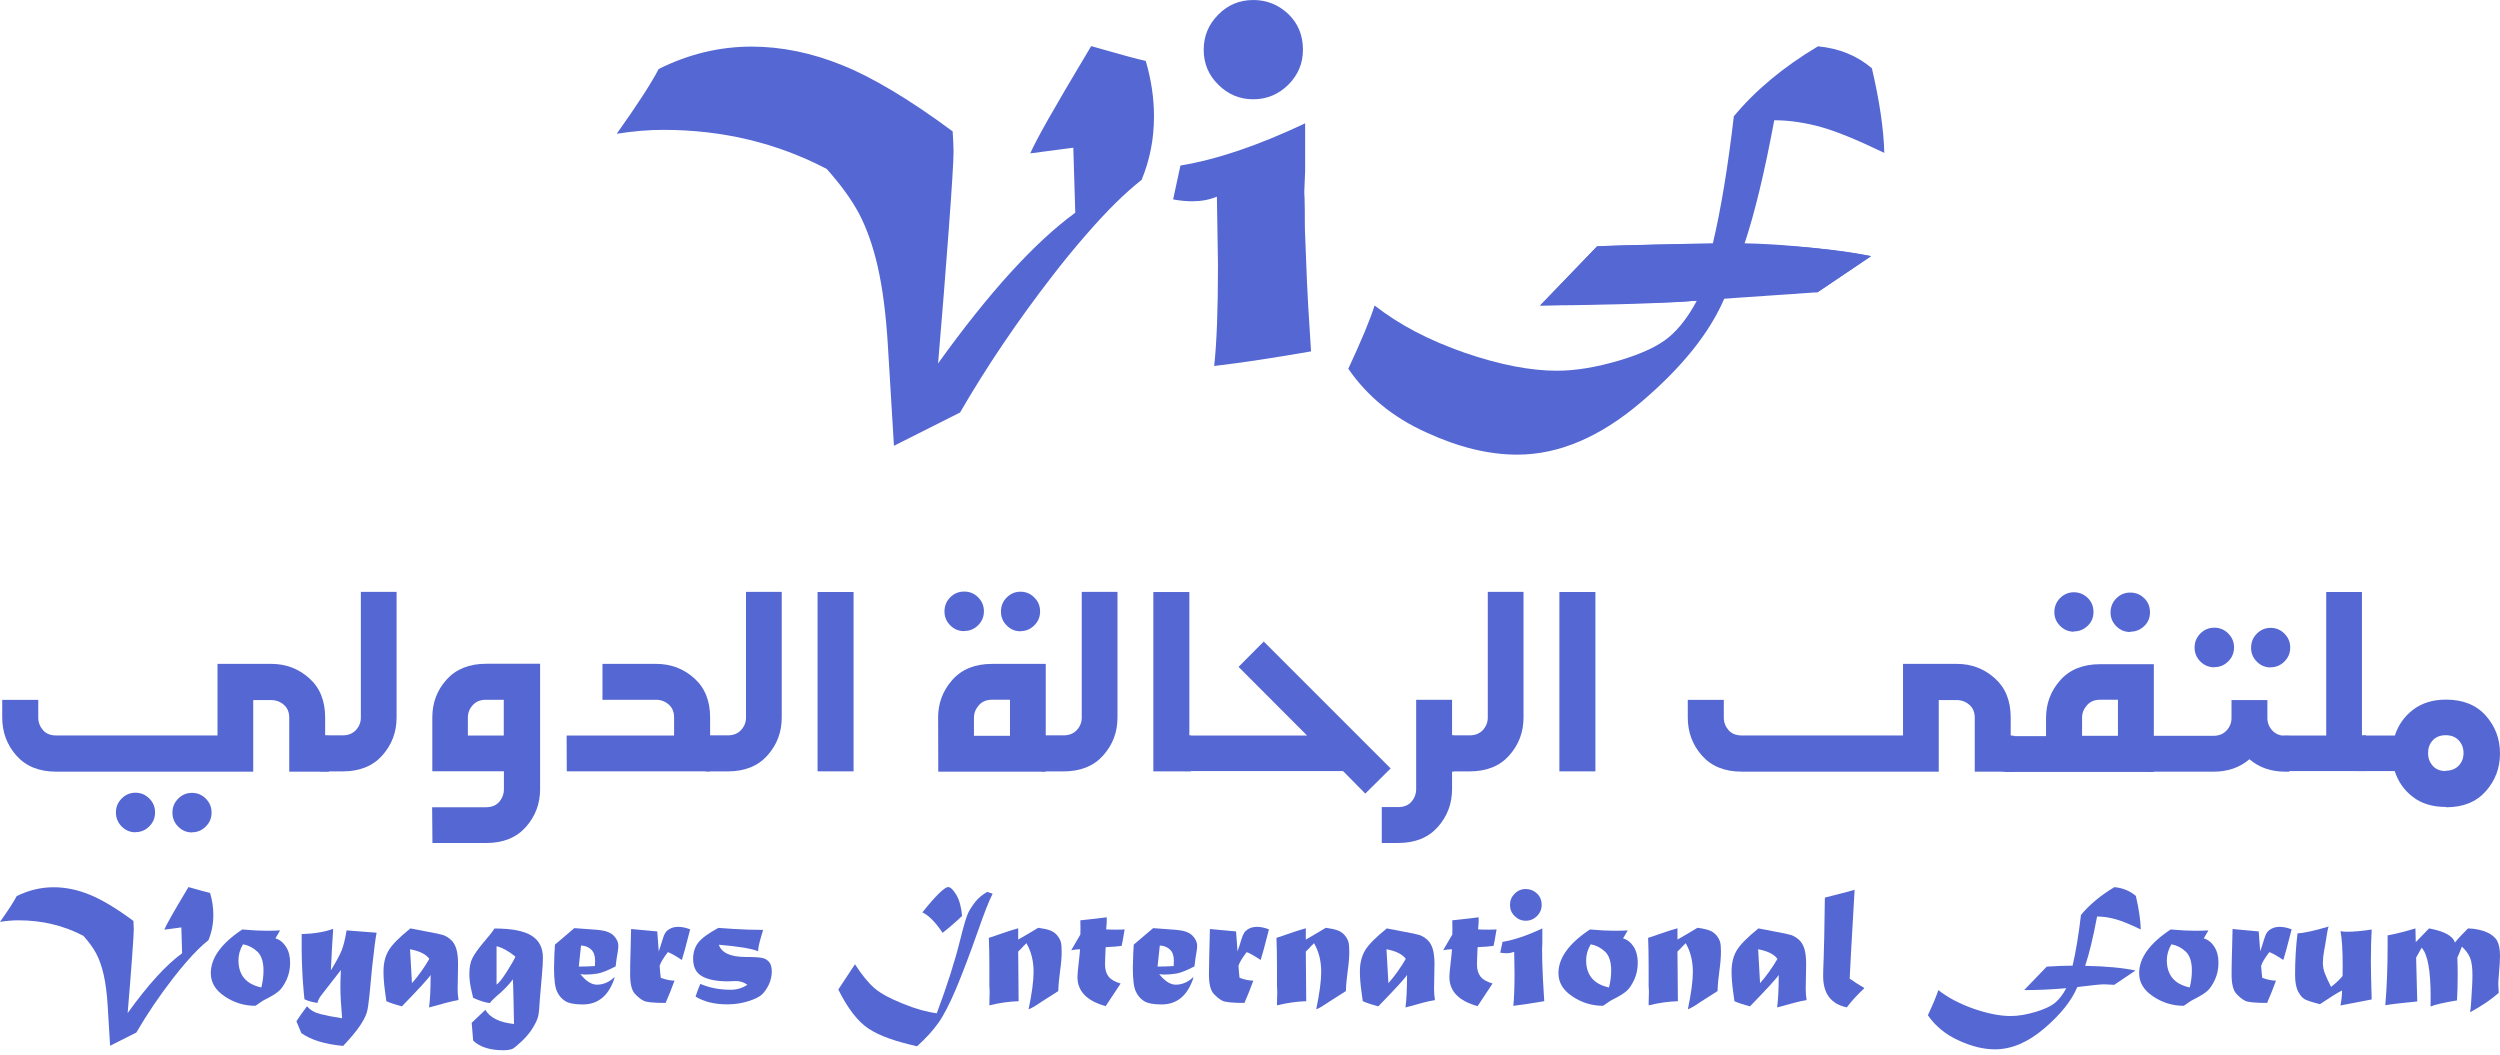 <svg width="154" height="65" viewBox="0 0 154 65" fill="none" xmlns="http://www.w3.org/2000/svg">
<path d="M11.605 54.642C12.321 54.848 12.766 54.968 12.94 55.004C13.075 55.462 13.142 55.914 13.142 56.359C13.142 56.908 13.042 57.427 12.84 57.913C12.634 58.076 12.423 58.266 12.204 58.481C11.985 58.696 11.74 58.959 11.468 59.273C11.195 59.586 10.926 59.914 10.665 60.254C9.81 61.357 9.055 62.473 8.399 63.604L6.782 64.418L6.633 61.95C6.587 61.196 6.503 60.554 6.383 60.025C6.266 59.521 6.114 59.091 5.925 58.733C5.745 58.395 5.482 58.034 5.139 57.648C3.922 57.01 2.589 56.691 1.139 56.691C0.781 56.691 0.401 56.723 0 56.788C0.506 56.075 0.849 55.547 1.027 55.202C1.762 54.837 2.518 54.655 3.299 54.655C4.03 54.655 4.768 54.805 5.511 55.108C5.869 55.25 6.279 55.458 6.741 55.733C7.202 56.007 7.694 56.341 8.219 56.73C8.234 56.956 8.241 57.123 8.241 57.231C8.241 57.448 8.202 58.071 8.126 59.104C8.05 60.135 7.963 61.236 7.863 62.406C9.111 60.669 10.229 59.439 11.219 58.72L11.171 57.129L10.118 57.268C10.192 57.097 10.34 56.817 10.563 56.424C10.783 56.033 11.132 55.44 11.608 54.646L11.605 54.642Z" fill="#5467D2"/>
<path d="M17.253 57.312L16.966 57.802C17.231 57.883 17.448 58.056 17.615 58.317C17.785 58.583 17.871 58.911 17.871 59.302C17.871 59.693 17.799 60.027 17.652 60.35C17.504 60.669 17.346 60.901 17.179 61.047C17.009 61.199 16.715 61.379 16.302 61.585C16.228 61.62 16.122 61.685 15.989 61.782C15.887 61.859 15.798 61.919 15.723 61.958C15.032 61.954 14.403 61.759 13.836 61.372C13.268 60.995 12.985 60.52 12.985 59.946C12.985 59.009 13.632 58.112 14.926 57.255C15.518 57.309 16.02 57.335 16.432 57.335C16.736 57.335 17.012 57.327 17.257 57.314L17.253 57.312ZM14.97 58.169C14.783 58.484 14.689 58.811 14.689 59.148C14.689 60.066 15.158 60.626 16.098 60.828C16.187 60.474 16.232 60.126 16.232 59.786C16.232 59.241 16.102 58.848 15.844 58.61C15.588 58.377 15.299 58.228 14.972 58.169H14.97Z" fill="#5467D2"/>
<path d="M18.583 58.642V57.54C19.364 57.516 20.011 57.407 20.524 57.216L20.45 58.403L20.382 59.775C20.715 59.231 20.936 58.822 21.047 58.542C21.164 58.247 21.266 57.837 21.35 57.312C21.782 57.347 22.399 57.396 23.2 57.455C23.137 57.746 23.045 58.447 22.924 59.562L22.759 61.301C22.709 61.802 22.655 62.16 22.594 62.375C22.52 62.612 22.371 62.892 22.153 63.215C21.915 63.562 21.576 63.966 21.136 64.428C20.02 64.326 19.162 64.062 18.562 63.639L18.26 62.911C18.42 62.651 18.639 62.343 18.915 61.985C19.106 62.219 19.384 62.38 19.749 62.469C20.118 62.562 20.56 62.647 21.073 62.725C21.003 61.902 20.968 61.255 20.968 60.784C20.968 60.492 20.979 60.15 20.999 59.753L19.797 61.301C19.666 61.464 19.586 61.624 19.558 61.779C19.275 61.744 19.008 61.67 18.755 61.555C18.724 61.282 18.696 60.995 18.676 60.693C18.655 60.47 18.635 60.135 18.616 59.688C18.598 59.319 18.588 58.97 18.585 58.64L18.583 58.642Z" fill="#5467D2"/>
<path d="M25.281 57.19C25.335 57.205 25.656 57.266 26.243 57.376C26.776 57.472 27.126 57.546 27.297 57.598C27.464 57.66 27.621 57.754 27.77 57.886C27.918 58.017 28.029 58.201 28.105 58.438C28.179 58.672 28.216 58.989 28.216 59.39L28.191 60.953C28.191 61.136 28.207 61.353 28.244 61.602C27.914 61.656 27.31 61.808 26.431 62.06C26.494 61.574 26.527 60.907 26.527 60.055C26.466 60.156 26.292 60.363 26 60.682C25.709 61.001 25.294 61.437 24.756 61.991C24.341 61.882 24.022 61.774 23.799 61.672C23.785 61.537 23.757 61.329 23.714 61.046C23.653 60.602 23.623 60.202 23.623 59.844C23.623 59.327 23.731 58.891 23.948 58.535C24.157 58.184 24.602 57.736 25.283 57.188L25.281 57.19ZM25.259 58.472L25.376 60.562C25.57 60.345 25.763 60.102 25.956 59.831C26.147 59.56 26.31 59.304 26.446 59.067C26.251 58.787 25.856 58.589 25.259 58.472Z" fill="#5467D2"/>
<path d="M30.46 57.196C31.514 57.196 32.276 57.342 32.747 57.637C33.212 57.932 33.444 58.384 33.444 58.992C33.444 59.273 33.424 59.634 33.381 60.077L33.253 61.578C33.231 62.028 33.201 62.353 33.162 62.551C33.127 62.738 33.021 62.978 32.849 63.269C32.682 63.553 32.459 63.831 32.179 64.103C31.884 64.383 31.684 64.55 31.578 64.604C31.451 64.663 31.258 64.695 30.998 64.695C30.186 64.695 29.568 64.498 29.147 64.105L29.056 63.004L29.897 62.206C30.18 62.692 30.768 62.983 31.662 63.078L31.636 61.706C31.617 60.893 31.605 60.433 31.593 60.328C31.352 60.661 31.002 61.021 30.54 61.407C30.353 61.57 30.232 61.698 30.178 61.791C29.898 61.759 29.553 61.65 29.145 61.466C29.145 61.47 29.118 61.348 29.06 61.099C28.96 60.699 28.912 60.331 28.912 59.998C28.912 59.586 28.977 59.256 29.108 59.007C29.233 58.766 29.446 58.464 29.746 58.102C30.123 57.667 30.36 57.362 30.459 57.192L30.46 57.196ZM30.588 58.286V60.648C30.727 60.567 30.944 60.291 31.243 59.82C31.543 59.341 31.712 59.043 31.749 58.926C31.317 58.579 30.93 58.366 30.59 58.288L30.588 58.286Z" fill="#5467D2"/>
<path d="M34.184 58.19L35.38 57.173L36.812 57.279C37.273 57.318 37.598 57.433 37.791 57.624C37.989 57.822 38.089 58.039 38.089 58.273C38.089 58.375 38.074 58.508 38.047 58.672C38.008 58.863 37.967 59.148 37.924 59.528C37.438 59.781 37.069 59.927 36.817 59.97C36.561 60.012 36.316 60.033 36.083 60.033C35.994 60.033 35.884 60.023 35.753 60.007C36.099 60.439 36.439 60.656 36.769 60.656C37.158 60.656 37.511 60.509 37.822 60.215H37.865C37.511 61.322 36.854 61.874 35.897 61.874C35.4 61.874 35.041 61.806 34.818 61.666C34.594 61.528 34.425 61.327 34.308 61.066C34.188 60.81 34.128 60.326 34.128 59.614L34.154 58.703L34.186 58.188L34.184 58.19ZM35.792 58.243L35.653 59.541C35.96 59.541 36.292 59.53 36.647 59.51C36.654 59.276 36.658 59.165 36.658 59.174C36.658 58.874 36.578 58.646 36.418 58.494C36.255 58.338 36.046 58.254 35.792 58.243Z" fill="#5467D2"/>
<path d="M38.838 58.759L38.876 57.227L40.487 57.376L40.578 58.605C40.663 58.364 40.739 58.13 40.806 57.902C40.86 57.715 40.917 57.569 40.982 57.467C41.039 57.368 41.14 57.281 41.284 57.205C41.423 57.131 41.588 57.094 41.785 57.094C42.006 57.094 42.249 57.146 42.514 57.248L42.338 57.923C42.249 58.288 42.137 58.692 42.002 59.135C41.577 58.855 41.29 58.694 41.14 58.651C40.856 59.024 40.687 59.306 40.635 59.497C40.656 59.816 40.68 60.063 40.704 60.237C41.023 60.35 41.305 60.408 41.55 60.408C41.401 60.827 41.218 61.283 41.002 61.78C40.264 61.78 39.812 61.735 39.647 61.646C39.473 61.561 39.293 61.416 39.104 61.211C38.913 61.001 38.816 60.604 38.816 60.018C38.816 59.634 38.824 59.215 38.837 58.757L38.838 58.759Z" fill="#5467D2"/>
<path d="M44.248 57.158C44.268 57.158 44.574 57.179 45.162 57.221C45.792 57.26 46.408 57.281 47.007 57.281C47.003 57.295 46.964 57.427 46.89 57.679C46.766 58.091 46.703 58.395 46.699 58.593C46.284 58.43 45.477 58.297 44.279 58.195C44.45 58.699 45.006 58.95 45.95 58.95C46.447 58.95 46.786 58.972 46.972 59.013C47.15 59.055 47.289 59.144 47.393 59.278C47.493 59.409 47.541 59.599 47.541 59.847C47.541 60.112 47.484 60.374 47.37 60.63C47.25 60.886 47.109 61.091 46.95 61.247C46.786 61.407 46.499 61.549 46.087 61.677C45.679 61.805 45.251 61.868 44.8 61.868C44.02 61.868 43.369 61.709 42.848 61.39C42.911 61.177 43.009 60.917 43.141 60.607C43.693 60.848 44.32 60.969 45.019 60.969C45.388 60.969 45.727 60.867 46.041 60.661C45.824 60.509 45.588 60.433 45.334 60.433C45.281 60.433 45.218 60.433 45.143 60.439C44.965 60.446 44.865 60.45 44.841 60.45C44.142 60.45 43.61 60.346 43.245 60.136C42.879 59.931 42.697 59.573 42.697 59.063C42.697 58.658 42.807 58.319 43.028 58.047C43.245 57.778 43.652 57.481 44.251 57.158H44.248Z" fill="#5467D2"/>
<path d="M60.811 54.941L61.147 55.052C60.934 55.46 60.637 56.215 60.253 57.318C59.749 58.748 59.298 59.938 58.898 60.893C58.493 61.846 58.13 62.551 57.807 63.005C57.473 63.477 57.034 63.959 56.489 64.452C56.123 64.367 55.816 64.289 55.565 64.22C55.315 64.151 55.055 64.07 54.786 63.975C54.517 63.881 54.278 63.782 54.069 63.681C53.859 63.577 53.677 63.477 53.522 63.376C52.858 62.948 52.231 62.141 51.639 60.956L52.667 59.399C53.088 60.051 53.488 60.541 53.863 60.867C54.069 61.042 54.313 61.205 54.599 61.359C54.885 61.513 55.226 61.67 55.623 61.83C56.42 62.153 57.115 62.347 57.707 62.416C58.349 60.702 58.833 59.18 59.159 57.847C59.38 56.96 59.545 56.409 59.66 56.193C59.776 55.97 59.923 55.747 60.101 55.527C60.283 55.302 60.52 55.108 60.813 54.941H60.811ZM56.817 56.202C57.653 55.163 58.184 54.644 58.408 54.644C58.549 54.644 58.716 54.803 58.909 55.123C59.096 55.438 59.215 55.87 59.265 56.421C58.892 56.779 58.491 57.127 58.063 57.463C57.627 56.806 57.212 56.387 56.819 56.202H56.817Z" fill="#5467D2"/>
<path d="M62.211 57.334L62.721 57.181V57.878C62.821 57.819 62.998 57.715 63.253 57.57C63.339 57.524 63.422 57.474 63.504 57.422L63.956 57.151C64.286 57.197 64.538 57.253 64.711 57.322C64.878 57.388 65.015 57.49 65.126 57.624C65.232 57.755 65.306 57.887 65.345 58.022C65.38 58.143 65.399 58.343 65.399 58.623C65.399 58.957 65.367 59.35 65.302 59.804C65.236 60.287 65.199 60.702 65.191 61.049L64.207 61.676L64.058 61.776C63.775 61.97 63.543 62.104 63.361 62.174C63.567 61.192 63.669 60.422 63.669 59.866C63.669 59.196 63.522 58.607 63.227 58.1C63.216 58.115 63.153 58.178 63.036 58.291L62.94 58.397L62.721 58.616L62.747 61.674C62.169 61.692 61.568 61.776 60.945 61.93C60.945 61.746 60.945 61.624 60.95 61.562C60.958 61.342 60.961 61.212 60.961 61.169V61.047C60.95 60.899 60.945 60.793 60.945 60.734V59.478C60.945 58.844 60.934 58.275 60.913 57.77C60.959 57.755 61.011 57.739 61.073 57.72C61.132 57.7 61.201 57.679 61.277 57.653C61.353 57.629 61.434 57.6 61.518 57.568L62.209 57.334H62.211Z" fill="#5467D2"/>
<path d="M66.556 57.121L66.55 56.691C66.593 56.684 66.762 56.667 67.055 56.637C67.556 56.584 67.927 56.539 68.171 56.504C68.175 56.561 68.177 56.621 68.177 56.686C68.177 56.799 68.164 56.988 68.14 57.249C68.253 57.261 68.479 57.266 68.815 57.266C69.045 57.266 69.199 57.261 69.278 57.249C69.182 57.824 69.121 58.162 69.093 58.266C68.856 58.301 68.527 58.327 68.108 58.345C68.084 58.87 68.071 59.228 68.071 59.419C68.071 59.727 68.143 59.974 68.29 60.159C68.431 60.341 68.677 60.482 69.03 60.584L68.11 61.978C66.951 61.659 66.371 61.06 66.371 60.181C66.371 60.036 66.395 59.757 66.445 59.341C66.495 58.913 66.523 58.623 66.53 58.473C66.367 58.477 66.187 58.495 65.989 58.533L66.552 57.565V57.459L66.558 57.123L66.556 57.121Z" fill="#5467D2"/>
<path d="M69.838 58.19L71.034 57.173L72.466 57.279C72.928 57.318 73.252 57.433 73.445 57.624C73.644 57.822 73.744 58.039 73.744 58.273C73.744 58.375 73.729 58.508 73.701 58.672C73.662 58.863 73.621 59.148 73.579 59.528C73.093 59.781 72.724 59.927 72.472 59.97C72.216 60.012 71.971 60.033 71.737 60.033C71.648 60.033 71.539 60.023 71.407 60.007C71.754 60.439 72.093 60.656 72.423 60.656C72.813 60.656 73.165 60.509 73.477 60.215H73.519C73.165 61.322 72.509 61.874 71.552 61.874C71.055 61.874 70.695 61.806 70.472 61.666C70.248 61.528 70.079 61.327 69.963 61.066C69.842 60.81 69.783 60.326 69.783 59.614L69.809 58.703L69.84 58.188L69.838 58.19ZM71.444 58.243L71.305 59.541C71.613 59.541 71.945 59.53 72.299 59.51C72.306 59.276 72.31 59.165 72.31 59.174C72.31 58.874 72.231 58.646 72.071 58.494C71.908 58.338 71.698 58.254 71.444 58.243Z" fill="#5467D2"/>
<path d="M74.493 58.759L74.53 57.227L76.141 57.376L76.232 58.605C76.318 58.364 76.394 58.13 76.46 57.902C76.514 57.715 76.572 57.569 76.636 57.467C76.694 57.368 76.794 57.281 76.939 57.205C77.078 57.131 77.243 57.094 77.439 57.094C77.66 57.094 77.903 57.146 78.168 57.248L77.992 57.923C77.903 58.288 77.792 58.692 77.656 59.135C77.232 58.855 76.944 58.694 76.794 58.651C76.51 59.024 76.342 59.306 76.29 59.497C76.31 59.816 76.334 60.063 76.358 60.237C76.677 60.35 76.959 60.408 77.204 60.408C77.056 60.827 76.872 61.283 76.657 61.78C75.919 61.78 75.466 61.735 75.301 61.646C75.127 61.561 74.947 61.416 74.758 61.211C74.567 61.001 74.471 60.604 74.471 60.018C74.471 59.634 74.478 59.215 74.491 58.757L74.493 58.759Z" fill="#5467D2"/>
<path d="M79.928 57.334L80.438 57.181V57.878C80.538 57.819 80.714 57.715 80.97 57.57C81.056 57.524 81.139 57.474 81.221 57.422L81.673 57.151C82.003 57.197 82.255 57.253 82.428 57.322C82.595 57.388 82.732 57.49 82.843 57.624C82.949 57.755 83.023 57.887 83.062 58.022C83.097 58.143 83.116 58.343 83.116 58.623C83.116 58.957 83.084 59.35 83.019 59.804C82.953 60.287 82.915 60.702 82.908 61.049L81.923 61.676L81.775 61.776C81.491 61.97 81.26 62.104 81.078 62.174C81.284 61.192 81.386 60.422 81.386 59.866C81.386 59.196 81.239 58.607 80.944 58.1C80.933 58.115 80.87 58.178 80.753 58.291L80.657 58.397L80.438 58.616L80.464 61.674C79.885 61.692 79.285 61.776 78.662 61.93C78.662 61.746 78.662 61.624 78.667 61.562C78.674 61.342 78.678 61.212 78.678 61.169V61.047C78.667 60.899 78.662 60.793 78.662 60.734V59.478C78.662 58.844 78.65 58.275 78.63 57.77C78.676 57.755 78.728 57.739 78.79 57.72C78.849 57.7 78.917 57.679 78.993 57.653C79.07 57.629 79.151 57.6 79.235 57.568L79.926 57.334H79.928Z" fill="#5467D2"/>
<path d="M85.428 57.19C85.482 57.205 85.803 57.266 86.391 57.376C86.923 57.472 87.273 57.546 87.444 57.598C87.611 57.66 87.769 57.754 87.917 57.886C88.065 58.017 88.177 58.201 88.252 58.438C88.327 58.672 88.364 58.989 88.364 59.39L88.338 60.953C88.338 61.136 88.355 61.353 88.392 61.602C88.061 61.656 87.457 61.808 86.578 62.06C86.641 61.574 86.674 60.907 86.674 60.055C86.613 60.156 86.439 60.363 86.148 60.682C85.857 61.001 85.441 61.437 84.903 61.991C84.488 61.882 84.169 61.774 83.947 61.672C83.932 61.537 83.904 61.329 83.861 61.046C83.8 60.602 83.77 60.202 83.77 59.844C83.77 59.327 83.878 58.891 84.095 58.535C84.305 58.184 84.749 57.736 85.43 57.188L85.428 57.19ZM85.408 58.472L85.525 60.562C85.719 60.345 85.912 60.102 86.105 59.831C86.296 59.56 86.459 59.304 86.595 59.067C86.4 58.787 86.005 58.589 85.408 58.472Z" fill="#5467D2"/>
<path d="M89.467 57.121L89.462 56.691C89.504 56.684 89.673 56.667 89.966 56.637C90.467 56.584 90.838 56.539 91.082 56.504C91.086 56.561 91.088 56.621 91.088 56.686C91.088 56.799 91.075 56.988 91.051 57.249C91.164 57.261 91.39 57.266 91.726 57.266C91.956 57.266 92.11 57.261 92.189 57.249C92.093 57.824 92.032 58.162 92.004 58.266C91.766 58.301 91.438 58.327 91.019 58.345C90.995 58.87 90.982 59.228 90.982 59.419C90.982 59.727 91.054 59.974 91.201 60.159C91.342 60.341 91.588 60.482 91.941 60.584L91.021 61.978C89.862 61.659 89.282 61.06 89.282 60.181C89.282 60.036 89.306 59.757 89.356 59.341C89.406 58.913 89.434 58.623 89.441 58.473C89.278 58.477 89.098 58.495 88.9 58.533L89.463 57.565V57.459L89.469 57.123L89.467 57.121Z" fill="#5467D2"/>
<path d="M92.414 58.684L92.556 58.019C93.269 57.902 94.086 57.626 95.008 57.19V58.126L94.991 58.525C94.991 58.579 94.991 58.627 94.997 58.668C95.001 58.785 95.002 58.946 95.002 59.152C95.002 59.244 95.002 59.319 95.008 59.374L95.045 60.311C95.052 60.513 95.079 60.967 95.125 61.672C94.394 61.8 93.76 61.894 93.22 61.959C93.27 61.512 93.295 60.847 93.295 59.964L93.274 58.629C93.126 58.69 92.966 58.72 92.796 58.72C92.668 58.72 92.54 58.707 92.414 58.682V58.684ZM93.988 54.764C94.253 54.764 94.485 54.857 94.68 55.041C94.871 55.224 94.967 55.46 94.967 55.743C94.967 56.008 94.871 56.238 94.68 56.429C94.485 56.62 94.255 56.717 93.988 56.717C93.721 56.717 93.493 56.62 93.302 56.429C93.111 56.242 93.015 56.012 93.015 55.743C93.015 55.474 93.111 55.243 93.302 55.052C93.489 54.861 93.719 54.764 93.988 54.764Z" fill="#5467D2"/>
<path d="M100.269 57.312L99.981 57.802C100.247 57.883 100.464 58.056 100.631 58.317C100.801 58.583 100.886 58.911 100.886 59.302C100.886 59.693 100.814 60.027 100.668 60.35C100.519 60.669 100.362 60.901 100.195 61.047C100.024 61.199 99.731 61.379 99.318 61.585C99.243 61.62 99.138 61.685 99.004 61.782C98.902 61.859 98.813 61.919 98.739 61.958C98.047 61.954 97.419 61.759 96.851 61.372C96.284 60.995 96 60.52 96 59.946C96 59.009 96.647 58.112 97.942 57.255C98.533 57.309 99.036 57.335 99.447 57.335C99.751 57.335 100.028 57.327 100.273 57.314L100.269 57.312ZM97.988 58.169C97.801 58.484 97.706 58.811 97.706 59.148C97.706 60.066 98.175 60.626 99.115 60.828C99.204 60.474 99.249 60.126 99.249 59.786C99.249 59.241 99.119 58.848 98.861 58.61C98.606 58.377 98.316 58.228 97.99 58.169H97.988Z" fill="#5467D2"/>
<path d="M102.822 57.334L103.332 57.181V57.878C103.433 57.819 103.609 57.715 103.865 57.57C103.95 57.524 104.033 57.474 104.115 57.422L104.567 57.151C104.897 57.197 105.15 57.253 105.322 57.322C105.489 57.388 105.626 57.49 105.738 57.624C105.843 57.755 105.917 57.887 105.956 58.022C105.992 58.143 106.01 58.343 106.01 58.623C106.01 58.957 105.979 59.35 105.914 59.804C105.847 60.287 105.81 60.702 105.802 61.049L104.818 61.676L104.669 61.776C104.386 61.97 104.154 62.104 103.972 62.174C104.178 61.192 104.28 60.422 104.28 59.866C104.28 59.196 104.133 58.607 103.839 58.1C103.827 58.115 103.764 58.178 103.648 58.291L103.551 58.397L103.332 58.616L103.358 61.674C102.78 61.692 102.179 61.776 101.556 61.93C101.556 61.746 101.556 61.624 101.561 61.562C101.569 61.342 101.573 61.212 101.573 61.169V61.047C101.561 60.899 101.556 60.793 101.556 60.734V59.478C101.556 58.844 101.545 58.275 101.524 57.77C101.571 57.755 101.623 57.739 101.684 57.72C101.743 57.7 101.812 57.679 101.888 57.653C101.964 57.629 102.045 57.6 102.129 57.568L102.821 57.334H102.822Z" fill="#5467D2"/>
<path d="M108.323 57.19C108.376 57.205 108.697 57.266 109.285 57.376C109.817 57.472 110.168 57.546 110.338 57.598C110.505 57.66 110.663 57.754 110.811 57.886C110.96 58.017 111.071 58.201 111.147 58.438C111.221 58.672 111.258 58.989 111.258 59.39L111.232 60.953C111.232 61.136 111.249 61.353 111.286 61.602C110.956 61.656 110.351 61.808 109.472 62.06C109.535 61.574 109.569 60.907 109.569 60.055C109.508 60.156 109.333 60.363 109.042 60.682C108.751 61.001 108.336 61.437 107.798 61.991C107.382 61.882 107.063 61.774 106.841 61.672C106.826 61.537 106.798 61.329 106.756 61.046C106.694 60.602 106.665 60.202 106.665 59.844C106.665 59.327 106.772 58.891 106.989 58.535C107.199 58.184 107.644 57.736 108.324 57.188L108.323 57.19ZM108.302 58.472L108.419 60.562C108.614 60.345 108.807 60.102 108.999 59.831C109.19 59.56 109.354 59.304 109.489 59.067C109.294 58.787 108.899 58.589 108.302 58.472Z" fill="#5467D2"/>
<path d="M112.413 55.291L113.456 55.026L114.244 54.813L114.019 58.739L113.94 60.282C114.201 60.469 114.498 60.66 114.828 60.851V60.888C114.405 61.281 114.051 61.67 113.763 62.053C113.274 61.951 112.909 61.737 112.667 61.416C112.426 61.096 112.306 60.664 112.306 60.122C112.306 59.905 112.317 59.551 112.337 59.058C112.36 58.583 112.384 57.328 112.412 55.291H112.413Z" fill="#5467D2"/>
<path d="M131.567 55.186C131.755 55.99 131.857 56.68 131.872 57.255C131.202 56.933 130.683 56.721 130.318 56.623C130.143 56.573 129.958 56.534 129.759 56.502C129.561 56.473 129.368 56.458 129.179 56.458C128.942 57.734 128.697 58.746 128.445 59.495C129.715 59.519 130.748 59.616 131.545 59.783L130.236 60.666L129.618 60.634C129.398 60.634 128.847 60.69 127.964 60.799C127.603 61.654 126.92 62.507 125.917 63.358C124.914 64.213 123.905 64.639 122.891 64.639C122.188 64.639 121.444 64.458 120.656 64.092C119.855 63.731 119.221 63.213 118.757 62.538C119.076 61.854 119.291 61.339 119.401 60.99C119.705 61.227 120.039 61.441 120.4 61.632C120.762 61.821 121.166 61.995 121.613 62.151C122.464 62.442 123.212 62.587 123.857 62.587C124.315 62.587 124.823 62.503 125.383 62.336C125.932 62.173 126.336 61.984 126.596 61.767C126.848 61.557 127.076 61.261 127.282 60.873C126.403 60.951 125.537 60.99 124.686 60.99L126.08 59.544C126.711 59.505 127.241 59.484 127.671 59.484C127.873 58.626 128.046 57.585 128.187 56.361C128.712 55.727 129.398 55.156 130.245 54.648C130.763 54.698 131.202 54.876 131.564 55.186H131.567Z" fill="#5467D2"/>
<path d="M136.04 57.312L135.753 57.802C136.018 57.883 136.235 58.056 136.402 58.317C136.572 58.583 136.658 58.911 136.658 59.302C136.658 59.693 136.585 60.027 136.439 60.35C136.291 60.669 136.133 60.901 135.966 61.047C135.795 61.199 135.502 61.379 135.089 61.585C135.015 61.62 134.909 61.685 134.775 61.782C134.673 61.859 134.584 61.919 134.51 61.958C133.819 61.954 133.19 61.759 132.623 61.372C132.055 60.995 131.771 60.52 131.771 59.946C131.771 59.009 132.419 58.112 133.713 57.255C134.304 57.309 134.807 57.335 135.219 57.335C135.523 57.335 135.799 57.327 136.044 57.314L136.04 57.312ZM133.759 58.169C133.572 58.484 133.477 58.811 133.477 59.148C133.477 60.066 133.947 60.626 134.887 60.828C134.976 60.474 135.02 60.126 135.02 59.786C135.02 59.241 134.89 58.848 134.633 58.61C134.377 58.377 134.087 58.228 133.761 58.169H133.759Z" fill="#5467D2"/>
<path d="M137.488 58.759L137.526 57.227L139.137 57.376L139.228 58.605C139.313 58.364 139.389 58.13 139.456 57.902C139.51 57.715 139.567 57.569 139.632 57.467C139.69 57.368 139.79 57.281 139.934 57.205C140.073 57.131 140.239 57.094 140.435 57.094C140.656 57.094 140.899 57.146 141.164 57.248L140.988 57.923C140.899 58.288 140.787 58.692 140.652 59.135C140.227 58.855 139.94 58.694 139.79 58.651C139.506 59.024 139.337 59.306 139.285 59.497C139.306 59.816 139.33 60.063 139.354 60.237C139.673 60.35 139.955 60.408 140.2 60.408C140.051 60.827 139.868 61.283 139.653 61.78C138.914 61.78 138.462 61.735 138.297 61.646C138.123 61.561 137.943 61.416 137.754 61.211C137.563 61.001 137.466 60.604 137.466 60.018C137.466 59.634 137.474 59.215 137.487 58.757L137.488 58.759Z" fill="#5467D2"/>
<path d="M141.525 57.5C141.945 57.472 142.584 57.329 143.445 57.075C143.398 57.192 143.348 57.435 143.296 57.804C143.265 58.025 143.222 58.271 143.168 58.549C143.115 58.837 143.089 59.093 143.089 59.315C143.089 59.538 143.133 59.773 143.222 59.985C143.315 60.222 143.439 60.491 143.595 60.793C143.925 60.532 144.161 60.306 144.303 60.118C144.307 60.016 144.309 59.816 144.309 59.523C144.309 58.533 144.264 57.811 144.175 57.359C144.315 57.383 144.441 57.396 144.557 57.396C145.001 57.396 145.512 57.35 146.095 57.257C146.063 57.804 146.046 58.47 146.046 59.258C146.046 59.716 146.063 60.485 146.095 61.566C145.893 61.602 145.498 61.678 144.908 61.795L144.174 61.937C144.237 61.6 144.27 61.292 144.27 61.012C143.997 61.147 143.543 61.429 142.909 61.858C142.412 61.73 142.098 61.628 141.967 61.55C141.828 61.476 141.696 61.32 141.568 61.083C141.44 60.842 141.377 60.496 141.377 60.051C141.377 59.172 141.427 58.323 141.525 57.504V57.5Z" fill="#5467D2"/>
<path d="M147.077 58.275V57.62C147.545 57.535 148.116 57.392 148.791 57.19L148.811 58.035C149.18 57.659 149.453 57.377 149.631 57.19C150.571 57.364 151.101 57.655 151.222 58.062C151.444 57.789 151.715 57.498 152.03 57.19C152.477 57.205 152.859 57.283 153.18 57.424C153.492 57.563 153.707 57.739 153.824 57.956C153.94 58.173 154 58.471 154 58.855C154 59.15 153.979 59.519 153.937 59.962C153.909 60.274 153.894 60.491 153.894 60.611C153.894 60.7 153.903 60.882 153.92 61.158C153.497 61.544 152.911 61.945 152.16 62.354C152.203 62.082 152.238 61.622 152.266 60.977L152.277 60.854C152.296 60.528 152.303 60.272 152.303 60.088C152.303 59.595 152.253 59.232 152.155 58.998C152.053 58.757 151.886 58.529 151.654 58.312C151.506 58.688 151.411 58.913 151.372 58.987C151.387 59.271 151.393 59.645 151.393 60.109C151.393 60.684 151.378 61.188 151.35 61.624C150.527 61.763 149.985 61.887 149.722 62.002C149.725 61.765 149.727 61.555 149.727 61.375C149.727 59.779 149.544 58.781 149.175 58.38L148.833 58.987L148.902 61.689C147.916 61.785 147.261 61.863 146.935 61.922C147.031 60.795 147.077 59.578 147.077 58.273V58.275Z" fill="#5467D2"/>
<path d="M20.256 45.324V47.534H17.817V44.211C17.817 43.874 17.708 43.608 17.489 43.417C17.27 43.227 17.005 43.124 16.704 43.124H15.599V47.534H3.462C2.413 47.534 1.599 47.206 1.014 46.548C0.43 45.889 0.137 45.105 0.137 44.2V43.113H2.357V44.2C2.357 44.502 2.457 44.756 2.65 44.977C2.843 45.198 3.115 45.305 3.471 45.305H13.398V40.895H16.714C17.609 40.895 18.384 41.188 19.043 41.773C19.701 42.357 20.029 43.162 20.029 44.193V45.307L20.257 45.326L20.256 45.324ZM8.347 51.269C8.018 51.269 7.735 51.15 7.497 50.913C7.26 50.676 7.141 50.383 7.141 50.045C7.141 49.708 7.26 49.424 7.497 49.187C7.735 48.949 8.018 48.831 8.347 48.831C8.675 48.831 8.959 48.949 9.196 49.187C9.433 49.424 9.552 49.708 9.552 50.045C9.552 50.383 9.433 50.666 9.196 50.904C8.959 51.141 8.675 51.26 8.347 51.26V51.269ZM11.827 51.278C11.499 51.278 11.215 51.16 10.978 50.922C10.741 50.685 10.622 50.392 10.622 50.054C10.622 49.717 10.741 49.433 10.978 49.196C11.215 48.958 11.499 48.84 11.827 48.84C12.156 48.84 12.439 48.958 12.677 49.196C12.914 49.433 13.033 49.717 13.033 50.054C13.033 50.392 12.914 50.676 12.677 50.913C12.439 51.15 12.156 51.269 11.827 51.269V51.278Z" fill="#5467D2"/>
<path d="M19.735 47.488C19.506 47.488 19.314 47.416 19.169 47.269C19.024 47.123 18.95 46.932 18.95 46.703V46.082C18.95 45.854 19.022 45.661 19.169 45.517C19.315 45.372 19.506 45.298 19.735 45.298H21.114C21.452 45.298 21.726 45.188 21.926 44.97C22.127 44.751 22.229 44.495 22.229 44.202V36.458H24.43V44.202C24.43 45.098 24.137 45.873 23.553 46.531C22.969 47.189 22.156 47.518 21.105 47.518H19.725L19.735 47.49V47.488Z" fill="#5467D2"/>
<path d="M26.62 49.726H29.926C30.282 49.726 30.557 49.617 30.748 49.398C30.939 49.179 31.041 48.914 31.041 48.614V47.508H26.631V44.185C26.631 43.29 26.924 42.514 27.508 41.865C28.092 41.216 28.904 40.888 29.947 40.888H33.27V48.614C33.27 49.509 32.977 50.284 32.393 50.943C31.808 51.601 30.996 51.929 29.945 51.929H26.638L26.62 49.728V49.726ZM31.032 45.307V43.106H29.926C29.589 43.106 29.324 43.215 29.123 43.434C28.923 43.653 28.821 43.909 28.821 44.193V45.307H31.032Z" fill="#5467D2"/>
<path d="M34.904 45.307H41.524V44.193C41.524 43.855 41.414 43.59 41.195 43.399C40.977 43.208 40.721 43.106 40.418 43.106H37.112V40.895H40.418C41.323 40.895 42.099 41.188 42.757 41.773C43.415 42.357 43.743 43.162 43.743 44.193V47.516H34.913L34.904 45.305V45.307Z" fill="#5467D2"/>
<path d="M43.46 47.488C43.231 47.488 43.039 47.416 42.894 47.269C42.749 47.123 42.675 46.932 42.675 46.703V46.082C42.675 45.854 42.748 45.661 42.894 45.517C43.041 45.372 43.231 45.298 43.46 45.298H44.839C45.177 45.298 45.451 45.188 45.651 44.97C45.852 44.751 45.954 44.495 45.954 44.202V36.458H48.155V44.202C48.155 45.098 47.862 45.873 47.278 46.531C46.694 47.189 45.881 47.518 44.83 47.518H43.45L43.46 47.49V47.488Z" fill="#5467D2"/>
<path d="M50.362 36.467H52.581V47.515H50.362V36.467Z" fill="#5467D2"/>
<path d="M57.787 44.211C57.787 43.316 58.08 42.54 58.664 41.882C59.248 41.224 60.06 40.896 61.112 40.896H64.418V47.534H57.798L57.789 44.211H57.787ZM59.395 38.878C59.057 38.878 58.773 38.759 58.536 38.522C58.298 38.285 58.18 38.001 58.18 37.663C58.18 37.326 58.298 37.033 58.536 36.795C58.773 36.558 59.057 36.44 59.395 36.44C59.732 36.44 60.016 36.558 60.253 36.795C60.49 37.033 60.609 37.317 60.609 37.654C60.609 37.992 60.49 38.275 60.253 38.513C60.016 38.75 59.732 38.869 59.395 38.869V38.878ZM62.215 45.324V43.104H61.1C60.763 43.104 60.498 43.214 60.298 43.442C60.097 43.67 59.995 43.926 59.995 44.209V45.324H62.215ZM62.864 38.887C62.536 38.887 62.252 38.769 62.015 38.531C61.777 38.294 61.659 38.01 61.659 37.673C61.659 37.335 61.777 37.042 62.015 36.805C62.252 36.567 62.536 36.449 62.864 36.449C63.192 36.449 63.476 36.567 63.713 36.805C63.951 37.042 64.069 37.326 64.069 37.663C64.069 38.001 63.951 38.285 63.713 38.522C63.476 38.759 63.192 38.878 62.864 38.878V38.887Z" fill="#5467D2"/>
<path d="M64.142 47.488C63.914 47.488 63.721 47.416 63.576 47.269C63.431 47.123 63.357 46.932 63.357 46.703V46.082C63.357 45.854 63.43 45.661 63.576 45.517C63.723 45.372 63.914 45.298 64.142 45.298H65.521C65.859 45.298 66.133 45.188 66.334 44.97C66.534 44.751 66.636 44.495 66.636 44.202V36.458H68.837V44.202C68.837 45.098 68.544 45.873 67.96 46.531C67.376 47.189 66.564 47.518 65.512 47.518H64.132L64.142 47.49V47.488Z" fill="#5467D2"/>
<path d="M73.356 45.307V47.517H71.046V36.469H73.265V45.309H73.356V45.307Z" fill="#5467D2"/>
<path d="M82.734 47.498H72.963C72.735 47.498 72.542 47.425 72.397 47.279C72.251 47.132 72.179 46.941 72.179 46.713V46.092C72.179 45.864 72.251 45.671 72.397 45.526C72.544 45.382 72.735 45.307 72.963 45.307H80.514L76.295 41.08L77.847 39.518L85.664 47.334L84.102 48.886L82.732 47.498H82.734Z" fill="#5467D2"/>
<path d="M89.575 47.516H89.447V48.602C89.447 49.507 89.154 50.283 88.57 50.941C87.986 51.599 87.173 51.927 86.122 51.927H85.117V49.717H86.122C86.478 49.717 86.752 49.608 86.943 49.389C87.134 49.17 87.236 48.905 87.236 48.604V43.108H89.447V45.309H89.575V47.52V47.516Z" fill="#5467D2"/>
<path d="M89.154 47.488C88.926 47.488 88.733 47.416 88.588 47.269C88.444 47.123 88.369 46.932 88.369 46.703V46.082C88.369 45.854 88.442 45.661 88.588 45.517C88.735 45.372 88.926 45.298 89.154 45.298H90.533C90.871 45.298 91.145 45.188 91.346 44.97C91.546 44.751 91.648 44.495 91.648 44.202V36.458H93.849V44.202C93.849 45.098 93.556 45.873 92.972 46.531C92.388 47.189 91.576 47.518 90.524 47.518H89.144L89.154 47.49V47.488Z" fill="#5467D2"/>
<path d="M96.058 36.467H98.277V47.515H96.058V36.467Z" fill="#5467D2"/>
<path d="M124.083 45.324V47.534H121.645V44.211C121.645 43.874 121.535 43.608 121.316 43.417C121.098 43.227 120.832 43.124 120.532 43.124H119.427V47.534H107.292C106.242 47.534 105.428 47.206 104.844 46.548C104.26 45.889 103.967 45.105 103.967 44.2V43.113H106.186V44.2C106.186 44.502 106.286 44.756 106.479 44.977C106.67 45.196 106.945 45.305 107.301 45.305H117.227V40.895H120.543C121.439 40.895 122.214 41.188 122.872 41.773C123.531 42.357 123.859 43.162 123.859 44.193V45.307L124.087 45.326L124.083 45.324Z" fill="#5467D2"/>
<path d="M123.534 47.534C123.306 47.534 123.113 47.462 122.969 47.315C122.824 47.169 122.75 46.978 122.75 46.75V46.129C122.75 45.901 122.822 45.708 122.969 45.563C123.115 45.418 123.306 45.344 123.534 45.344H126.036V44.23C126.036 43.334 126.329 42.559 126.913 41.901C127.497 41.242 128.319 40.914 129.37 40.914H132.676V47.553H123.545L123.536 47.534H123.534ZM127.753 38.913C127.425 38.913 127.141 38.794 126.904 38.557C126.666 38.32 126.548 38.036 126.548 37.708C126.548 37.38 126.666 37.077 126.904 36.84C127.141 36.603 127.425 36.484 127.753 36.484C128.081 36.484 128.365 36.603 128.602 36.831C128.84 37.059 128.958 37.352 128.958 37.699C128.958 38.045 128.84 38.32 128.602 38.548C128.365 38.776 128.081 38.895 127.753 38.895V38.913ZM130.466 45.324V43.104H129.361C129.023 43.104 128.758 43.214 128.558 43.442C128.357 43.67 128.255 43.926 128.255 44.209V45.324H130.466ZM131.224 38.932C130.887 38.932 130.603 38.813 130.366 38.576C130.128 38.338 130.01 38.055 130.01 37.726C130.01 37.398 130.128 37.096 130.366 36.858C130.603 36.621 130.887 36.502 131.224 36.502C131.562 36.502 131.846 36.621 132.083 36.849C132.32 37.077 132.439 37.37 132.439 37.717C132.439 38.064 132.32 38.338 132.083 38.566C131.846 38.794 131.562 38.913 131.224 38.913V38.932Z" fill="#5467D2"/>
<path d="M132.374 47.516C132.146 47.516 131.953 47.443 131.809 47.297C131.664 47.15 131.59 46.959 131.59 46.731V46.11C131.59 45.882 131.662 45.689 131.809 45.544C131.955 45.4 132.146 45.326 132.374 45.326H136.346C136.684 45.326 136.958 45.216 137.158 44.997C137.359 44.779 137.461 44.523 137.461 44.23V43.124H139.671V44.23C139.671 44.523 139.771 44.777 139.973 44.997C140.176 45.218 140.448 45.326 140.786 45.326H141.023V47.536H140.786C139.899 47.536 139.159 47.28 138.566 46.768C137.973 47.28 137.233 47.536 136.346 47.536H132.374V47.517V47.516ZM136.402 41.105C136.064 41.105 135.781 40.986 135.543 40.749C135.306 40.512 135.187 40.228 135.187 39.89C135.187 39.553 135.306 39.26 135.543 39.023C135.781 38.785 136.064 38.666 136.402 38.666C136.739 38.666 137.023 38.785 137.26 39.023C137.498 39.26 137.616 39.544 137.616 39.881C137.616 40.219 137.498 40.502 137.26 40.74C137.023 40.977 136.739 41.096 136.402 41.096V41.105ZM139.871 41.114C139.543 41.114 139.259 40.996 139.022 40.758C138.785 40.521 138.666 40.237 138.666 39.9C138.666 39.562 138.785 39.269 139.022 39.032C139.259 38.794 139.543 38.676 139.871 38.676C140.2 38.676 140.483 38.794 140.721 39.032C140.958 39.269 141.077 39.553 141.077 39.89C141.077 40.228 140.958 40.512 140.721 40.749C140.483 40.986 140.2 41.105 139.871 41.105V41.114Z" fill="#5467D2"/>
<path d="M145.733 45.288V47.499H140.793C140.565 47.499 140.372 47.426 140.227 47.28C140.081 47.133 140.009 46.942 140.009 46.714V46.093C140.009 45.865 140.081 45.672 140.227 45.528C140.374 45.381 140.565 45.309 140.793 45.309H143.295V36.469H145.496V45.309L145.733 45.29V45.288Z" fill="#5467D2"/>
<path d="M150.666 49.708C149.854 49.708 149.177 49.507 148.639 49.096C148.099 48.684 147.727 48.156 147.515 47.497H145.177C144.949 47.497 144.756 47.425 144.611 47.278C144.465 47.132 144.392 46.941 144.392 46.713V46.092C144.392 45.863 144.465 45.671 144.611 45.526C144.758 45.381 144.949 45.307 145.177 45.307H147.524C147.734 44.658 148.109 44.13 148.648 43.718C149.188 43.306 149.863 43.097 150.675 43.097C151.725 43.097 152.539 43.425 153.123 44.083C153.707 44.742 154 45.517 154 46.412C154 47.308 153.707 48.083 153.123 48.742C152.539 49.4 151.727 49.728 150.675 49.728L150.666 49.709V49.708ZM150.638 47.479C150.994 47.479 151.268 47.369 151.469 47.15C151.669 46.932 151.762 46.666 151.752 46.366C151.752 46.073 151.652 45.819 151.46 45.608C151.268 45.398 151.003 45.289 150.657 45.289C150.31 45.289 150.045 45.398 149.854 45.608C149.663 45.817 149.57 46.073 149.57 46.366C149.561 46.668 149.651 46.932 149.844 47.16C150.035 47.388 150.31 47.497 150.666 47.497L150.638 47.479Z" fill="#5467D2"/>
<path d="M67.215 2.841C69.018 3.359 70.138 3.662 70.577 3.752C70.916 4.904 71.086 6.042 71.086 7.168C71.086 8.552 70.832 9.856 70.322 11.079C69.805 11.49 69.271 11.965 68.721 12.505C68.173 13.045 67.554 13.71 66.867 14.501C66.18 15.291 65.504 16.115 64.845 16.972C62.692 19.748 60.791 22.562 59.139 25.41L55.067 27.46L54.691 21.245C54.576 19.344 54.365 17.728 54.062 16.396C53.768 15.128 53.383 14.043 52.909 13.142C52.454 12.293 51.793 11.382 50.928 10.409C47.864 8.802 44.507 7.999 40.856 7.999C39.953 7.999 38.999 8.079 37.99 8.24C39.266 6.445 40.128 5.115 40.575 4.25C42.423 3.331 44.329 2.871 46.294 2.871C48.134 2.871 49.991 3.251 51.866 4.01C52.769 4.367 53.799 4.891 54.961 5.583C56.121 6.275 57.363 7.113 58.684 8.095C58.72 8.666 58.738 9.086 58.738 9.354C58.738 9.899 58.641 11.47 58.449 14.069C58.256 16.667 58.036 19.44 57.786 22.386C60.929 18.01 63.747 14.917 66.237 13.104L66.116 9.099L63.464 9.447C63.652 9.017 64.024 8.311 64.582 7.323C65.14 6.337 66.017 4.844 67.215 2.843V2.841Z" fill="#5467D2"/>
<path d="M72.265 12.28L72.715 10.197C74.948 9.83 77.509 8.964 80.396 7.598V10.53L80.345 11.781C80.345 11.947 80.352 12.097 80.362 12.231C80.373 12.598 80.378 13.103 80.378 13.747C80.378 14.036 80.385 14.27 80.394 14.448L80.51 17.381C80.533 18.014 80.616 19.435 80.76 21.645C78.472 22.045 76.484 22.346 74.794 22.545C74.95 21.144 75.028 19.062 75.028 16.297L74.961 12.115C74.494 12.305 73.995 12.399 73.461 12.399C73.061 12.399 72.661 12.36 72.261 12.282L72.265 12.28ZM77.197 0C78.029 0 78.752 0.289 79.363 0.867C79.962 1.444 80.262 2.177 80.262 3.067C80.262 3.899 79.962 4.616 79.363 5.216C78.752 5.817 78.029 6.116 77.197 6.116C76.365 6.116 75.646 5.815 75.047 5.216C74.448 4.627 74.148 3.911 74.148 3.067C74.148 2.223 74.448 1.5 75.047 0.901C75.637 0.3 76.353 0.002 77.197 0.002V0Z" fill="#5467D2"/>
<path d="M115.309 4.208C115.782 6.235 116.037 7.971 116.073 9.417C114.385 8.605 113.081 8.074 112.162 7.823C111.725 7.697 111.254 7.598 110.755 7.521C110.254 7.446 109.768 7.407 109.294 7.407C108.695 10.622 108.08 13.171 107.447 15.055C110.642 15.117 113.247 15.358 115.255 15.778L111.96 18.001L110.406 17.921C109.852 17.921 108.464 18.06 106.241 18.335C105.33 20.488 103.611 22.634 101.083 24.777C98.556 26.928 96.015 28.006 93.463 28.006C91.695 28.006 89.82 27.546 87.837 26.627C85.819 25.716 84.225 24.412 83.055 22.716C83.859 20.992 84.4 19.693 84.675 18.819C85.444 19.418 86.283 19.954 87.194 20.433C88.104 20.911 89.123 21.345 90.247 21.738C92.39 22.471 94.274 22.837 95.899 22.837C97.052 22.837 98.331 22.626 99.743 22.207C101.127 21.796 102.146 21.319 102.797 20.774C103.43 20.247 104.006 19.497 104.525 18.523C102.31 18.719 97.016 18.817 94.873 18.817L98.382 15.174C99.972 15.076 104.422 15.027 105.505 15.027C106.014 12.866 106.446 10.245 106.804 7.165C108.126 5.567 109.852 4.129 111.987 2.853C113.291 2.979 114.398 3.429 115.309 4.206V4.208Z" fill="#5467D2"/>
<path d="M98.382 15.177C98.382 15.177 104.537 14.977 106.59 14.977C111.052 14.977 115.255 15.78 115.255 15.78L111.96 18.003L103.244 18.602L94.873 18.82L98.382 15.177Z" fill="#5467D2"/>
</svg>
